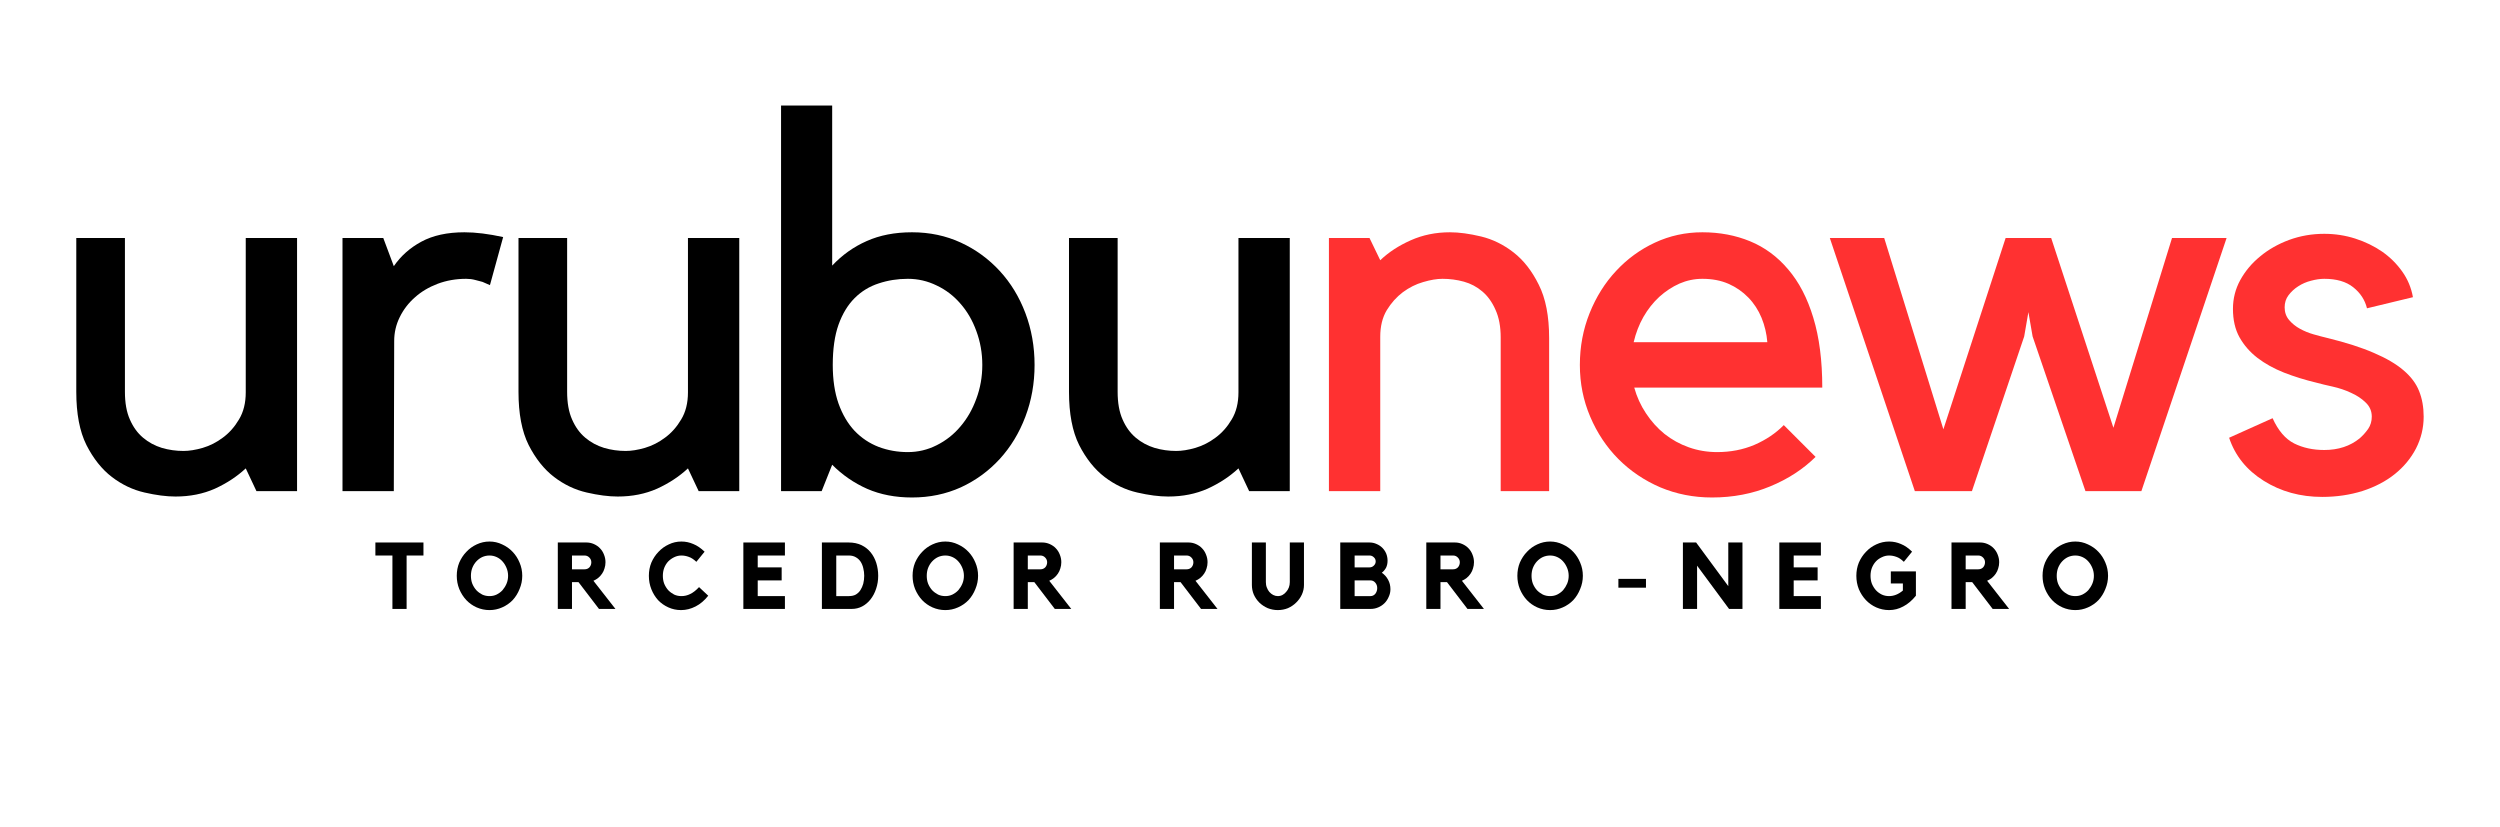 <?xml version="1.0" encoding="UTF-8"?> <svg xmlns="http://www.w3.org/2000/svg" xmlns:xlink="http://www.w3.org/1999/xlink" width="272" zoomAndPan="magnify" viewBox="0 0 204 67.5" height="90" preserveAspectRatio="xMidYMid meet" version="1.0"><defs><g></g></defs><g fill="#000000" fill-opacity="1"><g transform="translate(3.678, 40.079)"><g><path d="M 16.375 -1.859 C 15.656 -1.191 14.816 -0.641 13.859 -0.203 C 12.898 0.223 11.828 0.438 10.641 0.438 C 9.898 0.438 9.055 0.328 8.109 0.109 C 7.16 -0.109 6.273 -0.531 5.453 -1.156 C 4.629 -1.789 3.938 -2.66 3.375 -3.766 C 2.82 -4.879 2.547 -6.328 2.547 -8.109 L 2.547 -20.656 L 6.516 -20.656 L 6.516 -8.109 C 6.516 -7.211 6.648 -6.457 6.922 -5.844 C 7.191 -5.227 7.551 -4.734 8 -4.359 C 8.445 -3.984 8.957 -3.707 9.531 -3.531 C 10.102 -3.363 10.691 -3.281 11.297 -3.281 C 11.754 -3.281 12.273 -3.363 12.859 -3.531 C 13.453 -3.707 14.004 -3.988 14.516 -4.375 C 15.035 -4.758 15.473 -5.254 15.828 -5.859 C 16.191 -6.461 16.375 -7.195 16.375 -8.062 L 16.375 -20.656 L 20.562 -20.656 L 20.562 0 L 17.25 0 Z M 16.375 -1.859 "></path></g></g></g><g fill="#000000" fill-opacity="1"><g transform="translate(25.104, 40.079)"><g><path d="M 14.875 -16.812 C 14.676 -16.895 14.473 -16.984 14.266 -17.078 C 14.098 -17.129 13.898 -17.18 13.672 -17.234 C 13.441 -17.297 13.195 -17.328 12.938 -17.328 C 12.102 -17.328 11.328 -17.191 10.609 -16.922 C 9.891 -16.648 9.27 -16.281 8.75 -15.812 C 8.227 -15.352 7.816 -14.816 7.516 -14.203 C 7.211 -13.586 7.062 -12.938 7.062 -12.25 L 7.031 0 L 2.844 0 L 2.844 -20.656 L 6.172 -20.656 L 7.031 -18.359 C 7.602 -19.191 8.352 -19.859 9.281 -20.359 C 10.219 -20.867 11.391 -21.125 12.797 -21.125 C 13.723 -21.125 14.773 -20.992 15.953 -20.734 Z M 14.875 -16.812 "></path></g></g></g><g fill="#000000" fill-opacity="1"><g transform="translate(39.762, 40.079)"><g><path d="M 16.375 -1.859 C 15.656 -1.191 14.816 -0.641 13.859 -0.203 C 12.898 0.223 11.828 0.438 10.641 0.438 C 9.898 0.438 9.055 0.328 8.109 0.109 C 7.16 -0.109 6.273 -0.531 5.453 -1.156 C 4.629 -1.789 3.938 -2.66 3.375 -3.766 C 2.82 -4.879 2.547 -6.328 2.547 -8.109 L 2.547 -20.656 L 6.516 -20.656 L 6.516 -8.109 C 6.516 -7.211 6.648 -6.457 6.922 -5.844 C 7.191 -5.227 7.551 -4.734 8 -4.359 C 8.445 -3.984 8.957 -3.707 9.531 -3.531 C 10.102 -3.363 10.691 -3.281 11.297 -3.281 C 11.754 -3.281 12.273 -3.363 12.859 -3.531 C 13.453 -3.707 14.004 -3.988 14.516 -4.375 C 15.035 -4.758 15.473 -5.254 15.828 -5.859 C 16.191 -6.461 16.375 -7.195 16.375 -8.062 L 16.375 -20.656 L 20.562 -20.656 L 20.562 0 L 17.25 0 Z M 16.375 -1.859 "></path></g></g></g><g fill="#000000" fill-opacity="1"><g transform="translate(61.187, 40.079)"><g><path d="M 5.859 0 L 2.547 0 L 2.547 -31.469 L 6.719 -31.469 L 6.719 -18.406 C 7.531 -19.27 8.469 -19.938 9.531 -20.406 C 10.594 -20.883 11.828 -21.125 13.234 -21.125 C 14.672 -21.125 16 -20.844 17.219 -20.281 C 18.438 -19.719 19.492 -18.945 20.391 -17.969 C 21.285 -17 21.984 -15.852 22.484 -14.531 C 22.984 -13.207 23.234 -11.797 23.234 -10.297 C 23.234 -8.805 22.984 -7.398 22.484 -6.078 C 21.984 -4.754 21.285 -3.602 20.391 -2.625 C 19.492 -1.645 18.438 -0.875 17.219 -0.312 C 16 0.238 14.672 0.516 13.234 0.516 C 11.879 0.516 10.66 0.281 9.578 -0.188 C 8.504 -0.664 7.551 -1.32 6.719 -2.156 Z M 12.891 -17.328 C 12.055 -17.328 11.266 -17.203 10.516 -16.953 C 9.766 -16.711 9.109 -16.312 8.547 -15.75 C 7.992 -15.195 7.555 -14.473 7.234 -13.578 C 6.922 -12.691 6.766 -11.598 6.766 -10.297 C 6.766 -9.098 6.922 -8.051 7.234 -7.156 C 7.555 -6.258 7.992 -5.516 8.547 -4.922 C 9.109 -4.336 9.766 -3.898 10.516 -3.609 C 11.266 -3.328 12.055 -3.188 12.891 -3.188 C 13.723 -3.188 14.508 -3.375 15.25 -3.75 C 16 -4.125 16.645 -4.633 17.188 -5.281 C 17.738 -5.926 18.172 -6.68 18.484 -7.547 C 18.805 -8.41 18.969 -9.328 18.969 -10.297 C 18.969 -11.273 18.805 -12.195 18.484 -13.062 C 18.172 -13.926 17.738 -14.672 17.188 -15.297 C 16.645 -15.93 16 -16.426 15.25 -16.781 C 14.508 -17.145 13.723 -17.328 12.891 -17.328 Z M 12.891 -17.328 "></path></g></g></g><g fill="#000000" fill-opacity="1"><g transform="translate(84.683, 40.079)"><g><path d="M 16.375 -1.859 C 15.656 -1.191 14.816 -0.641 13.859 -0.203 C 12.898 0.223 11.828 0.438 10.641 0.438 C 9.898 0.438 9.055 0.328 8.109 0.109 C 7.16 -0.109 6.273 -0.531 5.453 -1.156 C 4.629 -1.789 3.938 -2.66 3.375 -3.766 C 2.82 -4.879 2.547 -6.328 2.547 -8.109 L 2.547 -20.656 L 6.516 -20.656 L 6.516 -8.109 C 6.516 -7.211 6.648 -6.457 6.922 -5.844 C 7.191 -5.227 7.551 -4.734 8 -4.359 C 8.445 -3.984 8.957 -3.707 9.531 -3.531 C 10.102 -3.363 10.691 -3.281 11.297 -3.281 C 11.754 -3.281 12.273 -3.363 12.859 -3.531 C 13.453 -3.707 14.004 -3.988 14.516 -4.375 C 15.035 -4.758 15.473 -5.254 15.828 -5.859 C 16.191 -6.461 16.375 -7.195 16.375 -8.062 L 16.375 -20.656 L 20.562 -20.656 L 20.562 0 L 17.25 0 Z M 16.375 -1.859 "></path></g></g></g><g fill="#ff3131" fill-opacity="1"><g transform="translate(106.112, 40.079)"><g><path d="M 6.516 0 L 2.328 0 L 2.328 -20.656 L 5.641 -20.656 L 6.516 -18.844 C 7.203 -19.5 8.031 -20.039 9 -20.469 C 9.977 -20.906 11.047 -21.125 12.203 -21.125 C 12.953 -21.125 13.801 -21.008 14.75 -20.781 C 15.695 -20.551 16.578 -20.117 17.391 -19.484 C 18.211 -18.848 18.898 -17.969 19.453 -16.844 C 20.016 -15.727 20.297 -14.281 20.297 -12.5 L 20.297 0 L 16.344 0 L 16.344 -12.547 C 16.344 -13.43 16.203 -14.18 15.922 -14.797 C 15.648 -15.422 15.289 -15.922 14.844 -16.297 C 14.406 -16.672 13.906 -16.938 13.344 -17.094 C 12.781 -17.25 12.195 -17.328 11.594 -17.328 C 11.133 -17.328 10.609 -17.238 10.016 -17.062 C 9.43 -16.895 8.879 -16.617 8.359 -16.234 C 7.848 -15.848 7.41 -15.359 7.047 -14.766 C 6.691 -14.172 6.516 -13.445 6.516 -12.594 Z M 6.516 0 "></path></g></g></g><g fill="#ff3131" fill-opacity="1"><g transform="translate(127.495, 40.079)"><g><path d="M 12.203 0.516 C 10.703 0.516 9.297 0.238 7.984 -0.312 C 6.68 -0.875 5.539 -1.645 4.562 -2.625 C 3.594 -3.602 2.828 -4.754 2.266 -6.078 C 1.703 -7.398 1.422 -8.805 1.422 -10.297 C 1.422 -11.797 1.688 -13.207 2.219 -14.531 C 2.75 -15.852 3.469 -17 4.375 -17.969 C 5.281 -18.945 6.336 -19.719 7.547 -20.281 C 8.754 -20.844 10.047 -21.125 11.422 -21.125 C 12.828 -21.125 14.125 -20.879 15.312 -20.391 C 16.508 -19.898 17.547 -19.133 18.422 -18.094 C 19.305 -17.062 19.988 -15.75 20.469 -14.156 C 20.957 -12.562 21.203 -10.66 21.203 -8.453 L 5.859 -8.453 C 6.066 -7.703 6.383 -7.004 6.812 -6.359 C 7.238 -5.711 7.742 -5.148 8.328 -4.672 C 8.922 -4.203 9.582 -3.836 10.312 -3.578 C 11.051 -3.316 11.82 -3.188 12.625 -3.188 C 13.719 -3.188 14.734 -3.383 15.672 -3.781 C 16.609 -4.188 17.406 -4.723 18.062 -5.391 L 20.656 -2.797 C 19.645 -1.797 18.41 -0.992 16.953 -0.391 C 15.504 0.211 13.922 0.516 12.203 0.516 Z M 11.422 -17.328 C 10.766 -17.328 10.141 -17.195 9.547 -16.938 C 8.961 -16.676 8.414 -16.316 7.906 -15.859 C 7.406 -15.398 6.973 -14.852 6.609 -14.219 C 6.254 -13.594 5.988 -12.906 5.812 -12.156 L 16.719 -12.156 C 16.664 -12.844 16.508 -13.504 16.25 -14.141 C 15.988 -14.773 15.629 -15.328 15.172 -15.797 C 14.711 -16.273 14.172 -16.648 13.547 -16.922 C 12.93 -17.191 12.223 -17.328 11.422 -17.328 Z M 11.422 -17.328 "></path></g></g></g><g fill="#ff3131" fill-opacity="1"><g transform="translate(148.705, 40.079)"><g><path d="M 7.547 0 L 0.609 -20.656 L 5.047 -20.656 L 9.875 -5.047 L 14.953 -20.656 L 18.672 -20.656 L 23.75 -5.172 L 28.531 -20.656 L 32.984 -20.656 L 26.031 0 L 21.469 0 L 17.156 -12.625 L 16.812 -14.609 L 16.469 -12.625 L 12.203 0 Z M 7.547 0 "></path></g></g></g><g fill="#ff3131" fill-opacity="1"><g transform="translate(180.521, 40.079)"><g><path d="M 12.031 -4.312 C 12.289 -4.539 12.52 -4.797 12.719 -5.078 C 12.914 -5.367 13.016 -5.703 13.016 -6.078 C 13.016 -6.535 12.848 -6.922 12.516 -7.234 C 12.191 -7.555 11.789 -7.82 11.312 -8.031 C 10.844 -8.25 10.348 -8.414 9.828 -8.531 C 9.305 -8.645 8.875 -8.75 8.531 -8.844 C 7.582 -9.07 6.691 -9.348 5.859 -9.672 C 5.023 -10.004 4.301 -10.406 3.688 -10.875 C 3.07 -11.352 2.582 -11.914 2.219 -12.562 C 1.863 -13.207 1.688 -13.977 1.688 -14.875 C 1.688 -15.707 1.883 -16.488 2.281 -17.219 C 2.688 -17.957 3.227 -18.602 3.906 -19.156 C 4.582 -19.719 5.367 -20.164 6.266 -20.5 C 7.172 -20.832 8.129 -21 9.141 -21 C 10.023 -21 10.867 -20.867 11.672 -20.609 C 12.484 -20.348 13.211 -19.992 13.859 -19.547 C 14.504 -19.098 15.051 -18.555 15.5 -17.922 C 15.945 -17.297 16.238 -16.598 16.375 -15.828 L 12.625 -14.922 C 12.457 -15.609 12.082 -16.18 11.5 -16.641 C 10.926 -17.098 10.141 -17.328 9.141 -17.328 C 8.797 -17.328 8.438 -17.273 8.062 -17.172 C 7.688 -17.078 7.336 -16.926 7.016 -16.719 C 6.703 -16.52 6.438 -16.273 6.219 -15.984 C 6.008 -15.703 5.906 -15.375 5.906 -15 C 5.906 -14.602 6.023 -14.258 6.266 -13.969 C 6.516 -13.676 6.812 -13.438 7.156 -13.25 C 7.5 -13.062 7.867 -12.91 8.266 -12.797 C 8.672 -12.68 9.047 -12.582 9.391 -12.5 C 10.922 -12.125 12.188 -11.719 13.188 -11.281 C 14.195 -10.852 15.004 -10.379 15.609 -9.859 C 16.211 -9.348 16.633 -8.785 16.875 -8.172 C 17.125 -7.555 17.25 -6.859 17.25 -6.078 C 17.25 -5.16 17.039 -4.297 16.625 -3.484 C 16.207 -2.68 15.629 -1.984 14.891 -1.391 C 14.16 -0.805 13.285 -0.348 12.266 -0.016 C 11.242 0.305 10.145 0.469 8.969 0.469 C 7.188 0.469 5.598 0.031 4.203 -0.844 C 2.805 -1.719 1.863 -2.891 1.375 -4.359 L 4.922 -5.953 C 5.379 -4.941 5.969 -4.254 6.688 -3.891 C 7.406 -3.535 8.223 -3.359 9.141 -3.359 C 10.285 -3.359 11.25 -3.676 12.031 -4.312 Z M 12.031 -4.312 "></path></g></g></g><g fill="#000000" fill-opacity="1"><g transform="translate(30.46, 49.689)"><g><path d="M 0.172 -5.422 L 4.094 -5.422 L 4.094 -4.359 L 2.719 -4.359 L 2.719 0 L 1.562 0 L 1.562 -4.359 L 0.172 -4.359 Z M 0.172 -5.422 "></path></g></g></g><g fill="#000000" fill-opacity="1"><g transform="translate(37.022, 49.689)"><g><path d="M 2.922 -5.5 C 3.285 -5.5 3.629 -5.422 3.953 -5.266 C 4.285 -5.117 4.57 -4.914 4.812 -4.656 C 5.051 -4.406 5.238 -4.113 5.375 -3.781 C 5.52 -3.445 5.594 -3.086 5.594 -2.703 C 5.594 -2.328 5.52 -1.969 5.375 -1.625 C 5.238 -1.281 5.051 -0.977 4.812 -0.719 C 4.57 -0.469 4.285 -0.27 3.953 -0.125 C 3.629 0.02 3.285 0.094 2.922 0.094 C 2.555 0.094 2.207 0.02 1.875 -0.125 C 1.551 -0.27 1.27 -0.469 1.031 -0.719 C 0.789 -0.977 0.598 -1.281 0.453 -1.625 C 0.316 -1.969 0.25 -2.328 0.25 -2.703 C 0.25 -3.086 0.316 -3.445 0.453 -3.781 C 0.598 -4.113 0.789 -4.406 1.031 -4.656 C 1.27 -4.914 1.551 -5.117 1.875 -5.266 C 2.207 -5.422 2.555 -5.5 2.922 -5.5 Z M 2.922 -1.047 C 3.129 -1.047 3.32 -1.086 3.5 -1.172 C 3.688 -1.266 3.848 -1.383 3.984 -1.531 C 4.117 -1.688 4.227 -1.863 4.312 -2.062 C 4.395 -2.258 4.438 -2.473 4.438 -2.703 C 4.438 -2.93 4.395 -3.145 4.312 -3.344 C 4.227 -3.551 4.117 -3.727 3.984 -3.875 C 3.848 -4.031 3.688 -4.148 3.5 -4.234 C 3.32 -4.316 3.129 -4.359 2.922 -4.359 C 2.711 -4.359 2.516 -4.316 2.328 -4.234 C 2.148 -4.148 1.988 -4.031 1.844 -3.875 C 1.707 -3.727 1.598 -3.551 1.516 -3.344 C 1.441 -3.145 1.406 -2.93 1.406 -2.703 C 1.406 -2.473 1.441 -2.258 1.516 -2.062 C 1.598 -1.863 1.707 -1.688 1.844 -1.531 C 1.988 -1.383 2.148 -1.266 2.328 -1.172 C 2.516 -1.086 2.711 -1.047 2.922 -1.047 Z M 2.922 -1.047 "></path></g></g></g><g fill="#000000" fill-opacity="1"><g transform="translate(45.158, 49.689)"><g><path d="M 4.25 -3.812 C 4.25 -3.633 4.223 -3.469 4.172 -3.312 C 4.129 -3.156 4.062 -3.008 3.969 -2.875 C 3.883 -2.75 3.781 -2.633 3.656 -2.531 C 3.539 -2.438 3.41 -2.359 3.266 -2.297 L 5.062 0 L 3.719 0 L 2.047 -2.188 L 1.516 -2.188 L 1.516 0 L 0.359 0 L 0.359 -5.422 L 2.703 -5.422 C 2.91 -5.422 3.109 -5.379 3.297 -5.297 C 3.492 -5.211 3.66 -5.098 3.797 -4.953 C 3.941 -4.805 4.051 -4.633 4.125 -4.438 C 4.207 -4.238 4.25 -4.031 4.25 -3.812 Z M 2.547 -3.234 C 2.703 -3.234 2.832 -3.285 2.938 -3.391 C 3.039 -3.504 3.094 -3.645 3.094 -3.812 C 3.094 -3.957 3.039 -4.082 2.938 -4.188 C 2.832 -4.301 2.703 -4.359 2.547 -4.359 L 1.516 -4.359 L 1.516 -3.234 Z M 2.547 -3.234 "></path></g></g></g><g fill="#000000" fill-opacity="1"><g transform="translate(52.698, 49.689)"><g><path d="M 2.906 -1.047 C 3.156 -1.047 3.395 -1.102 3.625 -1.219 C 3.863 -1.332 4.102 -1.52 4.344 -1.781 L 5.094 -1.078 C 4.789 -0.691 4.445 -0.398 4.062 -0.203 C 3.676 -0.004 3.281 0.094 2.875 0.094 C 2.508 0.094 2.164 0.02 1.844 -0.125 C 1.52 -0.27 1.238 -0.469 1 -0.719 C 0.77 -0.977 0.586 -1.273 0.453 -1.609 C 0.316 -1.953 0.25 -2.316 0.25 -2.703 C 0.25 -3.086 0.316 -3.445 0.453 -3.781 C 0.598 -4.113 0.789 -4.406 1.031 -4.656 C 1.27 -4.914 1.551 -5.117 1.875 -5.266 C 2.195 -5.422 2.539 -5.5 2.906 -5.5 C 3.25 -5.5 3.57 -5.43 3.875 -5.297 C 4.188 -5.172 4.492 -4.961 4.797 -4.672 L 4.125 -3.844 C 3.906 -4.051 3.695 -4.188 3.5 -4.25 C 3.312 -4.32 3.113 -4.359 2.906 -4.359 C 2.695 -4.359 2.5 -4.312 2.312 -4.219 C 2.133 -4.133 1.973 -4.02 1.828 -3.875 C 1.691 -3.727 1.582 -3.551 1.5 -3.344 C 1.426 -3.145 1.391 -2.93 1.391 -2.703 C 1.391 -2.473 1.426 -2.258 1.5 -2.062 C 1.582 -1.863 1.691 -1.688 1.828 -1.531 C 1.973 -1.383 2.133 -1.266 2.312 -1.172 C 2.5 -1.086 2.695 -1.047 2.906 -1.047 Z M 2.906 -1.047 "></path></g></g></g><g fill="#000000" fill-opacity="1"><g transform="translate(60.299, 49.689)"><g><path d="M 0.359 -5.422 L 3.75 -5.422 L 3.75 -4.359 L 1.531 -4.359 L 1.531 -3.391 L 3.484 -3.391 L 3.484 -2.328 L 1.531 -2.328 L 1.531 -1.047 L 3.75 -1.047 L 3.75 0 L 0.359 0 Z M 0.359 -5.422 "></path></g></g></g><g fill="#000000" fill-opacity="1"><g transform="translate(66.708, 49.689)"><g><path d="M 2.547 -5.422 C 2.941 -5.422 3.289 -5.348 3.594 -5.203 C 3.895 -5.055 4.145 -4.859 4.344 -4.609 C 4.539 -4.367 4.691 -4.082 4.797 -3.75 C 4.898 -3.426 4.953 -3.078 4.953 -2.703 C 4.953 -2.328 4.895 -1.973 4.781 -1.641 C 4.676 -1.316 4.523 -1.031 4.328 -0.781 C 4.141 -0.539 3.91 -0.348 3.641 -0.203 C 3.379 -0.066 3.094 0 2.781 0 L 0.359 0 L 0.359 -5.422 Z M 2.562 -1.047 C 2.781 -1.047 2.969 -1.086 3.125 -1.172 C 3.281 -1.266 3.406 -1.383 3.5 -1.531 C 3.602 -1.688 3.68 -1.863 3.734 -2.062 C 3.785 -2.27 3.812 -2.484 3.812 -2.703 C 3.812 -2.922 3.785 -3.129 3.734 -3.328 C 3.691 -3.523 3.617 -3.703 3.516 -3.859 C 3.41 -4.016 3.281 -4.133 3.125 -4.219 C 2.969 -4.312 2.781 -4.359 2.562 -4.359 L 1.531 -4.359 L 1.531 -1.047 Z M 2.562 -1.047 "></path></g></g></g><g fill="#000000" fill-opacity="1"><g transform="translate(74.217, 49.689)"><g><path d="M 2.922 -5.5 C 3.285 -5.5 3.629 -5.422 3.953 -5.266 C 4.285 -5.117 4.57 -4.914 4.812 -4.656 C 5.051 -4.406 5.238 -4.113 5.375 -3.781 C 5.52 -3.445 5.594 -3.086 5.594 -2.703 C 5.594 -2.328 5.52 -1.969 5.375 -1.625 C 5.238 -1.281 5.051 -0.977 4.812 -0.719 C 4.57 -0.469 4.285 -0.27 3.953 -0.125 C 3.629 0.02 3.285 0.094 2.922 0.094 C 2.555 0.094 2.207 0.02 1.875 -0.125 C 1.551 -0.27 1.27 -0.469 1.031 -0.719 C 0.789 -0.977 0.598 -1.281 0.453 -1.625 C 0.316 -1.969 0.25 -2.328 0.25 -2.703 C 0.25 -3.086 0.316 -3.445 0.453 -3.781 C 0.598 -4.113 0.789 -4.406 1.031 -4.656 C 1.27 -4.914 1.551 -5.117 1.875 -5.266 C 2.207 -5.422 2.555 -5.5 2.922 -5.5 Z M 2.922 -1.047 C 3.129 -1.047 3.32 -1.086 3.5 -1.172 C 3.688 -1.266 3.848 -1.383 3.984 -1.531 C 4.117 -1.688 4.227 -1.863 4.312 -2.062 C 4.395 -2.258 4.438 -2.473 4.438 -2.703 C 4.438 -2.93 4.395 -3.145 4.312 -3.344 C 4.227 -3.551 4.117 -3.727 3.984 -3.875 C 3.848 -4.031 3.688 -4.148 3.5 -4.234 C 3.32 -4.316 3.129 -4.359 2.922 -4.359 C 2.711 -4.359 2.516 -4.316 2.328 -4.234 C 2.148 -4.148 1.988 -4.031 1.844 -3.875 C 1.707 -3.727 1.598 -3.551 1.516 -3.344 C 1.441 -3.145 1.406 -2.93 1.406 -2.703 C 1.406 -2.473 1.441 -2.258 1.516 -2.062 C 1.598 -1.863 1.707 -1.688 1.844 -1.531 C 1.988 -1.383 2.148 -1.266 2.328 -1.172 C 2.516 -1.086 2.711 -1.047 2.922 -1.047 Z M 2.922 -1.047 "></path></g></g></g><g fill="#000000" fill-opacity="1"><g transform="translate(82.353, 49.689)"><g><path d="M 4.25 -3.812 C 4.25 -3.633 4.223 -3.469 4.172 -3.312 C 4.129 -3.156 4.062 -3.008 3.969 -2.875 C 3.883 -2.75 3.781 -2.633 3.656 -2.531 C 3.539 -2.438 3.41 -2.359 3.266 -2.297 L 5.062 0 L 3.719 0 L 2.047 -2.188 L 1.516 -2.188 L 1.516 0 L 0.359 0 L 0.359 -5.422 L 2.703 -5.422 C 2.91 -5.422 3.109 -5.379 3.297 -5.297 C 3.492 -5.211 3.66 -5.098 3.797 -4.953 C 3.941 -4.805 4.051 -4.633 4.125 -4.438 C 4.207 -4.238 4.25 -4.031 4.25 -3.812 Z M 2.547 -3.234 C 2.703 -3.234 2.832 -3.285 2.938 -3.391 C 3.039 -3.504 3.094 -3.645 3.094 -3.812 C 3.094 -3.957 3.039 -4.082 2.938 -4.188 C 2.832 -4.301 2.703 -4.359 2.547 -4.359 L 1.516 -4.359 L 1.516 -3.234 Z M 2.547 -3.234 "></path></g></g></g><g fill="#000000" fill-opacity="1"><g transform="translate(89.893, 49.689)"><g></g></g></g><g fill="#000000" fill-opacity="1"><g transform="translate(94.286, 49.689)"><g><path d="M 4.25 -3.812 C 4.25 -3.633 4.223 -3.469 4.172 -3.312 C 4.129 -3.156 4.062 -3.008 3.969 -2.875 C 3.883 -2.75 3.781 -2.633 3.656 -2.531 C 3.539 -2.438 3.41 -2.359 3.266 -2.297 L 5.062 0 L 3.719 0 L 2.047 -2.188 L 1.516 -2.188 L 1.516 0 L 0.359 0 L 0.359 -5.422 L 2.703 -5.422 C 2.91 -5.422 3.109 -5.379 3.297 -5.297 C 3.492 -5.211 3.66 -5.098 3.797 -4.953 C 3.941 -4.805 4.051 -4.633 4.125 -4.438 C 4.207 -4.238 4.25 -4.031 4.25 -3.812 Z M 2.547 -3.234 C 2.703 -3.234 2.832 -3.285 2.938 -3.391 C 3.039 -3.504 3.094 -3.645 3.094 -3.812 C 3.094 -3.957 3.039 -4.082 2.938 -4.188 C 2.832 -4.301 2.703 -4.359 2.547 -4.359 L 1.516 -4.359 L 1.516 -3.234 Z M 2.547 -3.234 "></path></g></g></g><g fill="#000000" fill-opacity="1"><g transform="translate(101.826, 49.689)"><g><path d="M 3.422 -5.422 L 4.578 -5.422 L 4.578 -1.953 C 4.578 -1.68 4.52 -1.422 4.406 -1.172 C 4.289 -0.922 4.133 -0.703 3.938 -0.516 C 3.75 -0.328 3.523 -0.176 3.266 -0.062 C 3.016 0.039 2.738 0.094 2.438 0.094 C 2.156 0.094 1.883 0.039 1.625 -0.062 C 1.363 -0.176 1.133 -0.328 0.938 -0.516 C 0.75 -0.703 0.598 -0.922 0.484 -1.172 C 0.379 -1.422 0.328 -1.68 0.328 -1.953 L 0.328 -5.422 L 1.469 -5.422 L 1.469 -2.188 C 1.469 -2.031 1.492 -1.883 1.547 -1.75 C 1.598 -1.613 1.664 -1.492 1.75 -1.391 C 1.844 -1.285 1.945 -1.203 2.062 -1.141 C 2.188 -1.078 2.312 -1.047 2.438 -1.047 C 2.582 -1.047 2.711 -1.078 2.828 -1.141 C 2.941 -1.203 3.039 -1.285 3.125 -1.391 C 3.219 -1.492 3.289 -1.613 3.344 -1.75 C 3.395 -1.883 3.422 -2.031 3.422 -2.188 Z M 3.422 -5.422 "></path></g></g></g><g fill="#000000" fill-opacity="1"><g transform="translate(109.006, 49.689)"><g><path d="M 3.75 -2.953 C 3.969 -2.805 4.141 -2.613 4.266 -2.375 C 4.391 -2.145 4.453 -1.891 4.453 -1.609 C 4.453 -1.391 4.406 -1.18 4.312 -0.984 C 4.227 -0.785 4.113 -0.613 3.969 -0.469 C 3.82 -0.32 3.648 -0.207 3.453 -0.125 C 3.254 -0.039 3.047 0 2.828 0 L 0.359 0 L 0.359 -5.422 L 2.75 -5.422 C 2.957 -5.422 3.148 -5.379 3.328 -5.297 C 3.504 -5.223 3.66 -5.117 3.797 -4.984 C 3.93 -4.848 4.035 -4.691 4.109 -4.516 C 4.18 -4.336 4.219 -4.145 4.219 -3.938 C 4.219 -3.719 4.176 -3.523 4.094 -3.359 C 4.008 -3.203 3.895 -3.066 3.75 -2.953 Z M 1.531 -3.391 L 2.75 -3.391 C 2.883 -3.391 3 -3.438 3.094 -3.531 C 3.195 -3.625 3.25 -3.738 3.25 -3.875 C 3.25 -4.02 3.195 -4.133 3.094 -4.219 C 3 -4.312 2.883 -4.359 2.75 -4.359 L 1.531 -4.359 Z M 2.828 -1.047 C 2.984 -1.047 3.113 -1.109 3.219 -1.234 C 3.32 -1.367 3.375 -1.523 3.375 -1.703 C 3.375 -1.879 3.32 -2.023 3.219 -2.141 C 3.113 -2.266 2.984 -2.328 2.828 -2.328 L 1.531 -2.328 L 1.531 -1.047 Z M 2.828 -1.047 "></path></g></g></g><g fill="#000000" fill-opacity="1"><g transform="translate(116.027, 49.689)"><g><path d="M 4.25 -3.812 C 4.25 -3.633 4.223 -3.469 4.172 -3.312 C 4.129 -3.156 4.062 -3.008 3.969 -2.875 C 3.883 -2.75 3.781 -2.633 3.656 -2.531 C 3.539 -2.438 3.41 -2.359 3.266 -2.297 L 5.062 0 L 3.719 0 L 2.047 -2.188 L 1.516 -2.188 L 1.516 0 L 0.359 0 L 0.359 -5.422 L 2.703 -5.422 C 2.91 -5.422 3.109 -5.379 3.297 -5.297 C 3.492 -5.211 3.66 -5.098 3.797 -4.953 C 3.941 -4.805 4.051 -4.633 4.125 -4.438 C 4.207 -4.238 4.25 -4.031 4.25 -3.812 Z M 2.547 -3.234 C 2.703 -3.234 2.832 -3.285 2.938 -3.391 C 3.039 -3.504 3.094 -3.645 3.094 -3.812 C 3.094 -3.957 3.039 -4.082 2.938 -4.188 C 2.832 -4.301 2.703 -4.359 2.547 -4.359 L 1.516 -4.359 L 1.516 -3.234 Z M 2.547 -3.234 "></path></g></g></g><g fill="#000000" fill-opacity="1"><g transform="translate(123.567, 49.689)"><g><path d="M 2.922 -5.5 C 3.285 -5.5 3.629 -5.422 3.953 -5.266 C 4.285 -5.117 4.57 -4.914 4.812 -4.656 C 5.051 -4.406 5.238 -4.113 5.375 -3.781 C 5.52 -3.445 5.594 -3.086 5.594 -2.703 C 5.594 -2.328 5.52 -1.969 5.375 -1.625 C 5.238 -1.281 5.051 -0.977 4.812 -0.719 C 4.57 -0.469 4.285 -0.27 3.953 -0.125 C 3.629 0.02 3.285 0.094 2.922 0.094 C 2.555 0.094 2.207 0.02 1.875 -0.125 C 1.551 -0.27 1.27 -0.469 1.031 -0.719 C 0.789 -0.977 0.598 -1.281 0.453 -1.625 C 0.316 -1.969 0.25 -2.328 0.25 -2.703 C 0.25 -3.086 0.316 -3.445 0.453 -3.781 C 0.598 -4.113 0.789 -4.406 1.031 -4.656 C 1.27 -4.914 1.551 -5.117 1.875 -5.266 C 2.207 -5.422 2.555 -5.5 2.922 -5.5 Z M 2.922 -1.047 C 3.129 -1.047 3.32 -1.086 3.5 -1.172 C 3.688 -1.266 3.848 -1.383 3.984 -1.531 C 4.117 -1.688 4.227 -1.863 4.312 -2.062 C 4.395 -2.258 4.438 -2.473 4.438 -2.703 C 4.438 -2.93 4.395 -3.145 4.312 -3.344 C 4.227 -3.551 4.117 -3.727 3.984 -3.875 C 3.848 -4.031 3.688 -4.148 3.5 -4.234 C 3.32 -4.316 3.129 -4.359 2.922 -4.359 C 2.711 -4.359 2.516 -4.316 2.328 -4.234 C 2.148 -4.148 1.988 -4.031 1.844 -3.875 C 1.707 -3.727 1.598 -3.551 1.516 -3.344 C 1.441 -3.145 1.406 -2.93 1.406 -2.703 C 1.406 -2.473 1.441 -2.258 1.516 -2.062 C 1.598 -1.863 1.707 -1.688 1.844 -1.531 C 1.988 -1.383 2.148 -1.266 2.328 -1.172 C 2.516 -1.086 2.711 -1.047 2.922 -1.047 Z M 2.922 -1.047 "></path></g></g></g><g fill="#000000" fill-opacity="1"><g transform="translate(131.702, 49.689)"><g><path d="M 2.609 -1.734 L 0.359 -1.734 L 0.359 -2.453 L 2.609 -2.453 Z M 2.609 -1.734 "></path></g></g></g><g fill="#000000" fill-opacity="1"><g transform="translate(136.966, 49.689)"><g><path d="M 4.062 -5.422 L 5.219 -5.422 L 5.219 0 L 4.125 0 L 1.516 -3.531 L 1.516 0 L 0.359 0 L 0.359 -5.422 L 1.438 -5.422 L 4.062 -1.859 Z M 4.062 -5.422 "></path></g></g></g><g fill="#000000" fill-opacity="1"><g transform="translate(144.834, 49.689)"><g><path d="M 0.359 -5.422 L 3.75 -5.422 L 3.75 -4.359 L 1.531 -4.359 L 1.531 -3.391 L 3.484 -3.391 L 3.484 -2.328 L 1.531 -2.328 L 1.531 -1.047 L 3.75 -1.047 L 3.75 0 L 0.359 0 Z M 0.359 -5.422 "></path></g></g></g><g fill="#000000" fill-opacity="1"><g transform="translate(151.244, 49.689)"><g><path d="M 3.047 -3.062 L 5.094 -3.062 L 5.094 -1.078 C 4.781 -0.691 4.438 -0.398 4.062 -0.203 C 3.695 -0.004 3.312 0.094 2.906 0.094 C 2.539 0.094 2.191 0.02 1.859 -0.125 C 1.535 -0.27 1.254 -0.469 1.016 -0.719 C 0.773 -0.977 0.582 -1.273 0.438 -1.609 C 0.301 -1.953 0.234 -2.316 0.234 -2.703 C 0.234 -3.086 0.301 -3.445 0.438 -3.781 C 0.582 -4.113 0.773 -4.406 1.016 -4.656 C 1.254 -4.914 1.535 -5.117 1.859 -5.266 C 2.191 -5.422 2.539 -5.5 2.906 -5.5 C 3.25 -5.5 3.57 -5.43 3.875 -5.297 C 4.188 -5.172 4.488 -4.961 4.781 -4.672 L 4.109 -3.844 C 3.898 -4.051 3.695 -4.188 3.5 -4.25 C 3.312 -4.32 3.113 -4.359 2.906 -4.359 C 2.695 -4.359 2.5 -4.312 2.312 -4.219 C 2.125 -4.133 1.961 -4.02 1.828 -3.875 C 1.691 -3.727 1.582 -3.551 1.5 -3.344 C 1.426 -3.145 1.391 -2.93 1.391 -2.703 C 1.391 -2.473 1.426 -2.258 1.5 -2.062 C 1.582 -1.863 1.691 -1.688 1.828 -1.531 C 1.961 -1.383 2.125 -1.266 2.312 -1.172 C 2.5 -1.086 2.695 -1.047 2.906 -1.047 C 3.094 -1.047 3.281 -1.082 3.469 -1.156 C 3.656 -1.227 3.844 -1.344 4.031 -1.5 L 4.031 -2.078 L 3.047 -2.078 Z M 3.047 -3.062 "></path></g></g></g><g fill="#000000" fill-opacity="1"><g transform="translate(158.883, 49.689)"><g><path d="M 4.25 -3.812 C 4.25 -3.633 4.223 -3.469 4.172 -3.312 C 4.129 -3.156 4.062 -3.008 3.969 -2.875 C 3.883 -2.75 3.781 -2.633 3.656 -2.531 C 3.539 -2.438 3.41 -2.359 3.266 -2.297 L 5.062 0 L 3.719 0 L 2.047 -2.188 L 1.516 -2.188 L 1.516 0 L 0.359 0 L 0.359 -5.422 L 2.703 -5.422 C 2.91 -5.422 3.109 -5.379 3.297 -5.297 C 3.492 -5.211 3.66 -5.098 3.797 -4.953 C 3.941 -4.805 4.051 -4.633 4.125 -4.438 C 4.207 -4.238 4.25 -4.031 4.25 -3.812 Z M 2.547 -3.234 C 2.703 -3.234 2.832 -3.285 2.938 -3.391 C 3.039 -3.504 3.094 -3.645 3.094 -3.812 C 3.094 -3.957 3.039 -4.082 2.938 -4.188 C 2.832 -4.301 2.703 -4.359 2.547 -4.359 L 1.516 -4.359 L 1.516 -3.234 Z M 2.547 -3.234 "></path></g></g></g><g fill="#000000" fill-opacity="1"><g transform="translate(166.423, 49.689)"><g><path d="M 2.922 -5.5 C 3.285 -5.5 3.629 -5.422 3.953 -5.266 C 4.285 -5.117 4.57 -4.914 4.812 -4.656 C 5.051 -4.406 5.238 -4.113 5.375 -3.781 C 5.52 -3.445 5.594 -3.086 5.594 -2.703 C 5.594 -2.328 5.52 -1.969 5.375 -1.625 C 5.238 -1.281 5.051 -0.977 4.812 -0.719 C 4.57 -0.469 4.285 -0.27 3.953 -0.125 C 3.629 0.02 3.285 0.094 2.922 0.094 C 2.555 0.094 2.207 0.02 1.875 -0.125 C 1.551 -0.27 1.27 -0.469 1.031 -0.719 C 0.789 -0.977 0.598 -1.281 0.453 -1.625 C 0.316 -1.969 0.25 -2.328 0.25 -2.703 C 0.25 -3.086 0.316 -3.445 0.453 -3.781 C 0.598 -4.113 0.789 -4.406 1.031 -4.656 C 1.27 -4.914 1.551 -5.117 1.875 -5.266 C 2.207 -5.422 2.555 -5.5 2.922 -5.5 Z M 2.922 -1.047 C 3.129 -1.047 3.32 -1.086 3.5 -1.172 C 3.688 -1.266 3.848 -1.383 3.984 -1.531 C 4.117 -1.688 4.227 -1.863 4.312 -2.062 C 4.395 -2.258 4.438 -2.473 4.438 -2.703 C 4.438 -2.93 4.395 -3.145 4.312 -3.344 C 4.227 -3.551 4.117 -3.727 3.984 -3.875 C 3.848 -4.031 3.688 -4.148 3.5 -4.234 C 3.32 -4.316 3.129 -4.359 2.922 -4.359 C 2.711 -4.359 2.516 -4.316 2.328 -4.234 C 2.148 -4.148 1.988 -4.031 1.844 -3.875 C 1.707 -3.727 1.598 -3.551 1.516 -3.344 C 1.441 -3.145 1.406 -2.93 1.406 -2.703 C 1.406 -2.473 1.441 -2.258 1.516 -2.062 C 1.598 -1.863 1.707 -1.688 1.844 -1.531 C 1.988 -1.383 2.148 -1.266 2.328 -1.172 C 2.516 -1.086 2.711 -1.047 2.922 -1.047 Z M 2.922 -1.047 "></path></g></g></g></svg> 